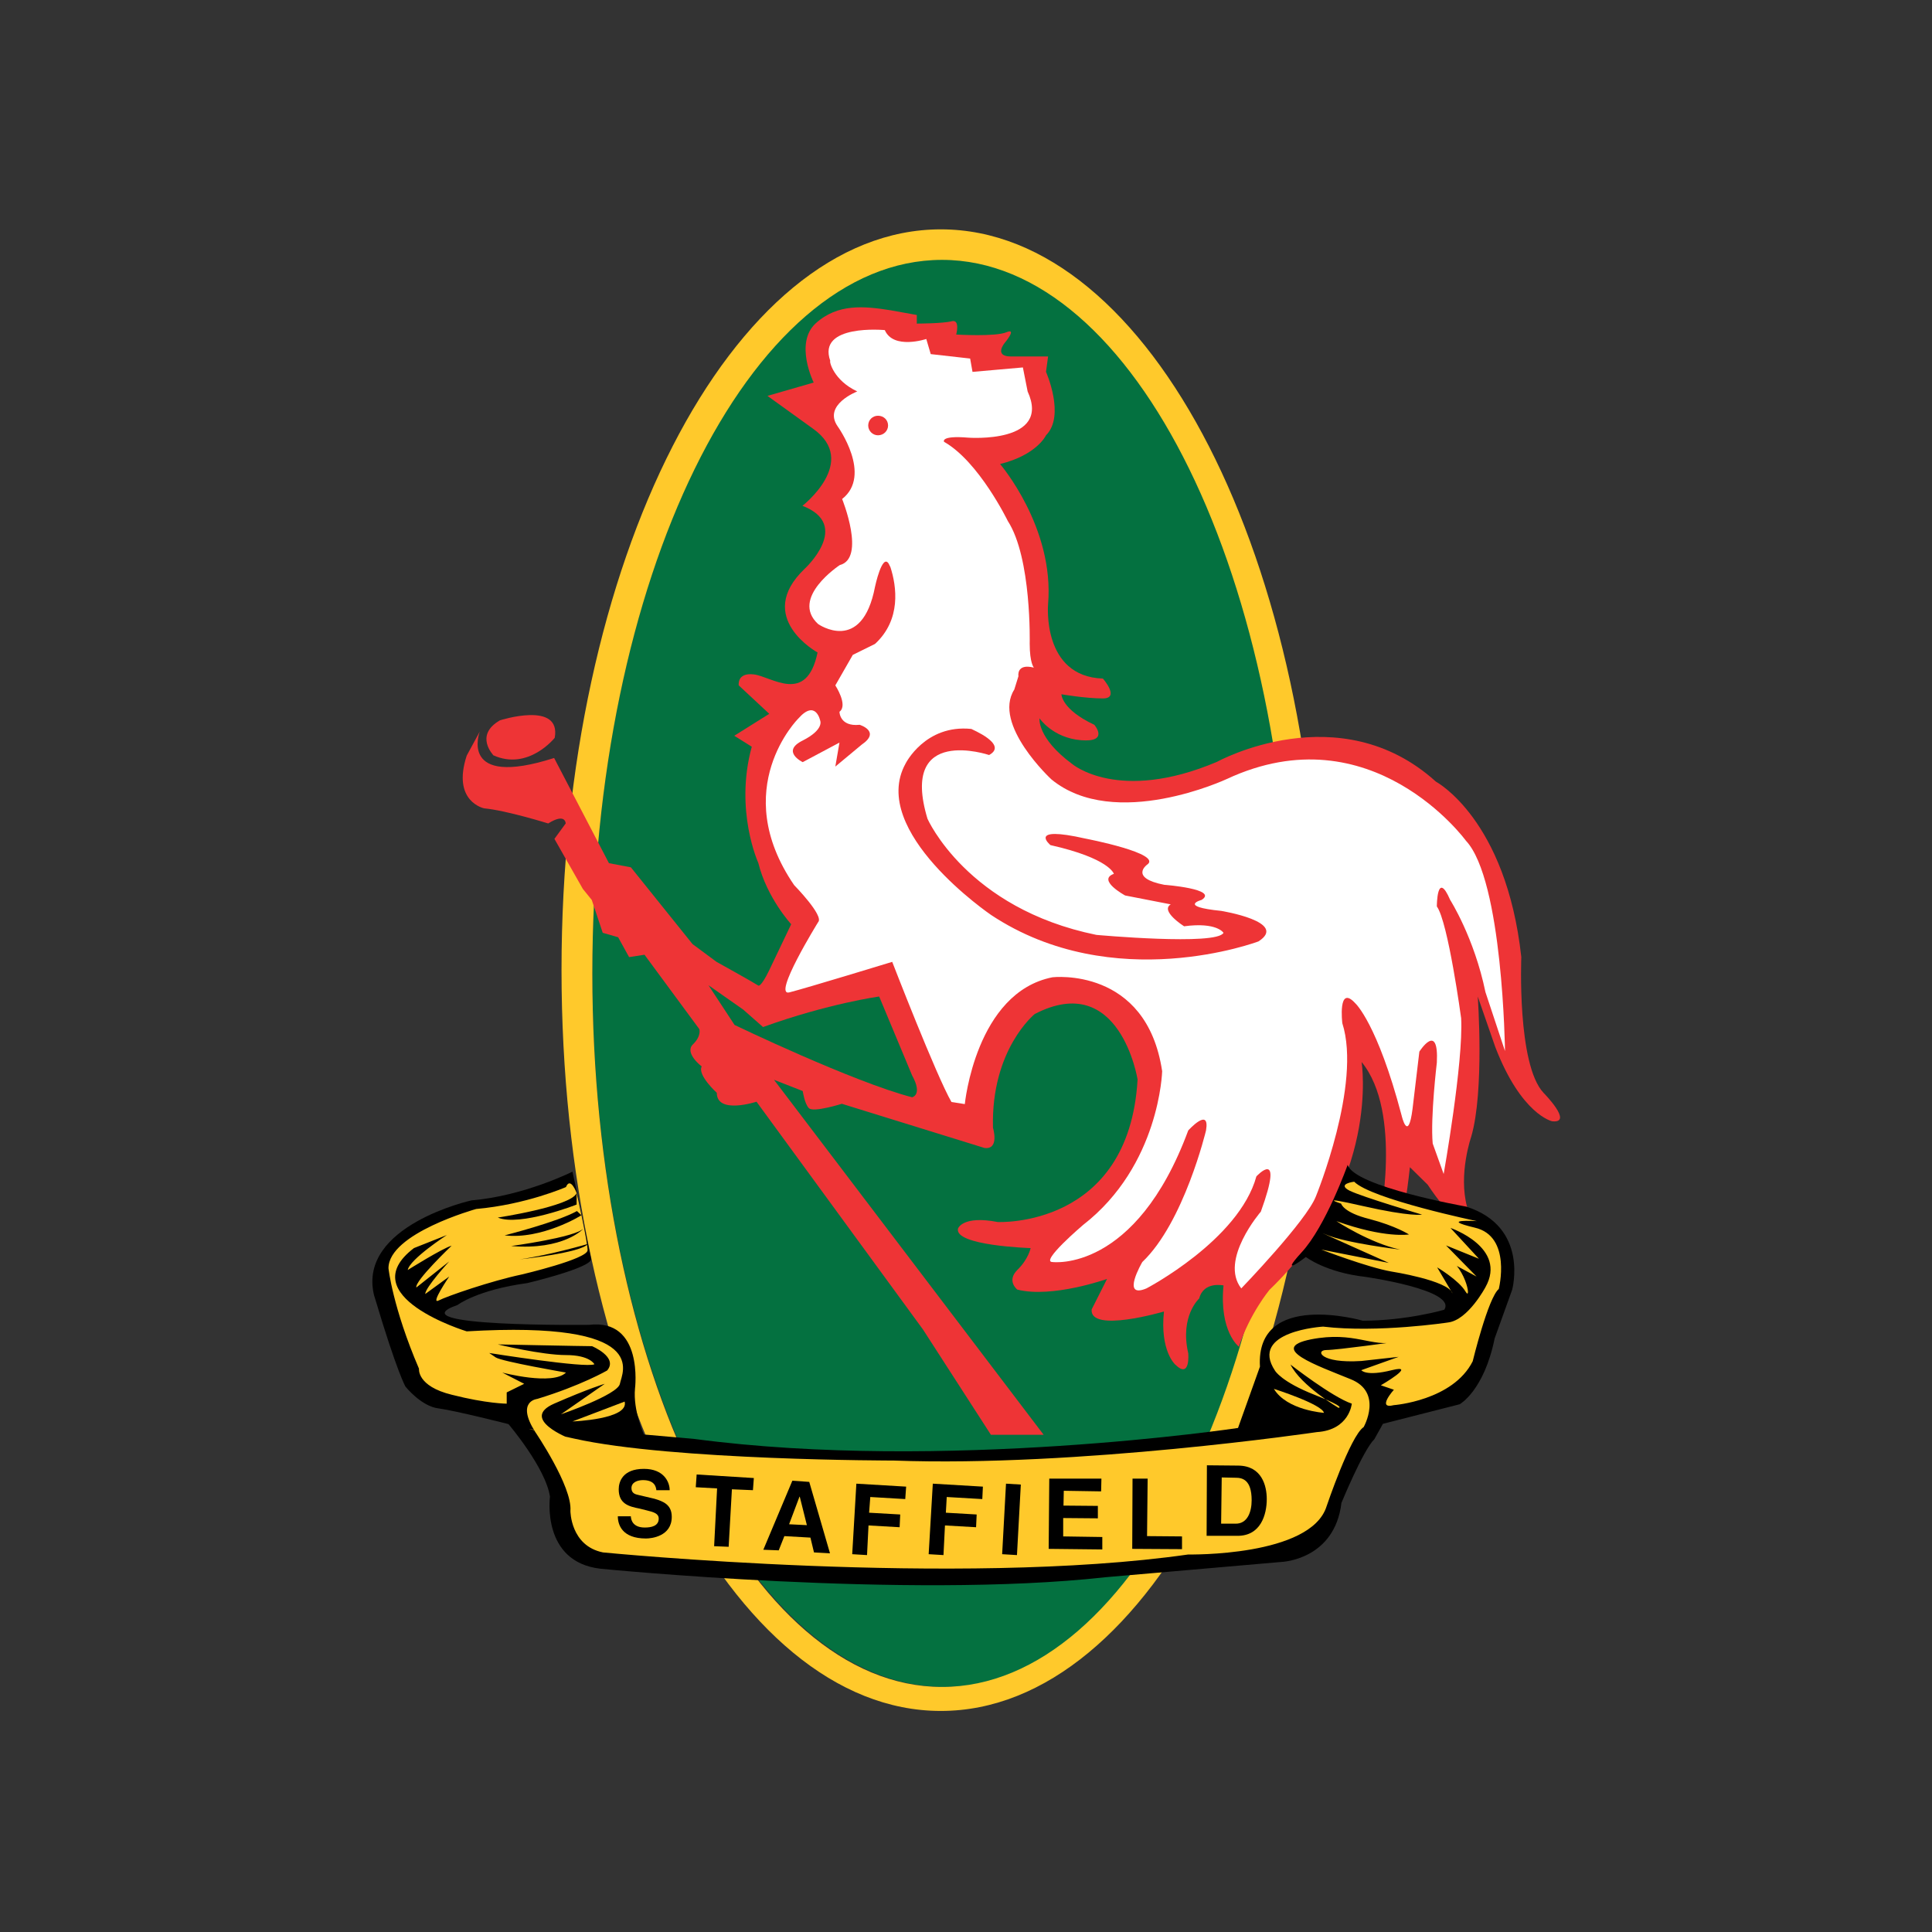 <?xml version="1.0" encoding="UTF-8"?> <svg xmlns="http://www.w3.org/2000/svg" xmlns:xlink="http://www.w3.org/1999/xlink" version="1.1" id="layer" x="0px" y="0px" viewBox="0 0 652 652" style="enable-background:new 0 0 652 652;" xml:space="preserve"><rect x="0" y="0" width="652" height="652" fill="#333333" stroke="none"/> <style type="text/css"> .st0{fill:#047140;} .st1{fill:#FFC92B;} .st2{fill:#EE3436;} .st3{fill:#FFFFFF;} </style> <path class="st0" d="M437.3,328.2c0,133.1-53.2,241.1-118.7,241.1c-65.6,0-118.7-108-118.7-241.1c0-133.3,53.1-241.2,118.7-241.2 C384,86.9,437.3,194.9,437.3,328.2"></path> <path class="st1" d="M317.5,77.4c-70.7,0-128,111.9-128,249.9c0,138.1,57.3,250.1,128,250.1c70.7,0,128-111.9,128-250.1 C445.4,189.3,388.2,77.4,317.5,77.4 M317.9,569.3c-65.2,0-118-107.8-118-240.8c0-133,52.8-240.8,118-240.8 c65.1,0,118,107.8,118,240.8C435.8,461.5,383,569.3,317.9,569.3"></path> <path class="st2" d="M259,133.6l15.6-4.5c0,0-6.6-13.3,0.7-20c7.4-6.7,16.3-5.8,25.2-4.4l8.9,1.6v2.9c0,0,8.8,0,11.8-0.8 c2.9-0.7,1.5,4.5,1.5,4.5s13.4,0.8,17-0.8c3.7-1.5-0.7,3.7-0.7,3.7s-3.7,4.5,2.2,4.5h12.5l-0.7,5.2c0,0,6.6,14.8,0,21.4 c0,0-3,6.6-15.5,9.7c0,0,18.4,21.4,16.2,47.3c0,0-2.2,24.4,18.5,25.1c0,0,5.9,6.7,0,6.7c-5.9,0-14-1.4-14-1.4s0,5.1,11.1,10.3 c0,0,5.2,6-4.5,5.2c-9.6-0.8-14-7.4-14-7.4s-0.9,6.6,11,15.4c0,0,15.6,13.4,48.9-0.7c0,0,41.3-22.8,73.9,6.7 c0,0,23.7,12.6,28.8,59.2c0,0-1.5,36.2,7.5,45.8c0,0,10.3,10.4,2.9,9.6c0,0-10.4-2.2-19.2-25.1l-5.9-17c0,0,2.3,31.9-2.2,47.3 c0,0-4.4,12.6-1.4,23.7c0,0,4.4,8.9,0,7.4c0,0-5.9-3.7-13.3-14.9l-6-5.9c0,0-2.2,21.5-5.2,25.9c0,0-8.1,0.7-5.2-6.6 c0,0,8.1-37.8-5.9-54.8c0,0,6.6,40.6-31.1,76.9c0,0-6.7,8.1-10.3,19.2c0,0-6.7-5.1-5.2-20.7c0,0-6.7-1.5-8.2,4.4 c0,0-6.6,5.9-3.7,18.5c0,0,0.8,8.9-4.4,3.8c0,0-5.2-4.6-3.8-17.9c0,0-25.1,7.4-24.4-0.7l5.2-10.3c0,0-18.5,6.6-30.3,3.6 c0,0-3.7-2.9,0-6.6c3.8-3.7,4.5-7.4,4.5-7.4s-25.9-0.8-24.5-6.6c0,0,1.5-4.5,13.4-2.2c0,0,44.3,2.2,47.2-48.1c0,0-5.9-37-34.7-22.1 c0,0-14.8,11.9-14.1,38.4c0,0,2.3,7.5-2.9,6.8l-48.1-14.9c0,0-9.5,3-11.1,1.5c-1.5-1.5-2.1-5.8-2.1-5.8l-9.7-3.8l91,119.8h-17.8 l-22.9-35.5l-56.2-76.9c0,0-13.4,4.4-13.4-3c0,0-6.6-6-5.1-8.9c0,0-5.9-4.5-3-7.4c3-2.9,2.2-5.2,2.2-5.2l-18.5-25.1l-5.2,0.8 l-3.7-6.7l-5.2-1.5l-3.7-11.1l-3-3.7l-9.6-16.9l3.8-5.2c0,0,0-3.7-5.9,0c0,0-14.1-4.4-21.6-5.1c0,0-11-2.2-5.9-17.8l4.4-8.1 c0,0-7.4,19.3,25.1,8.9l18.5,35.5l7.4,1.4l20.8,25.9l8.1,6c0,0,11.9,6.6,14.1,8c0,0,0.8,0.8,3.7-5.2l7.4-15.5c0,0-8.2-8.9-11.1-20.7 c0,0-8.1-17.7-2.2-39.2l-5.9-3.7l11.8-7.4l-10.3-9.6c0,0-0.7-4.4,5.1-3.7c6,0.7,17.8,10.4,21.5-7.4c0,0-21.5-11.8-4.4-28.2 c0,0,16.2-14.8-0.7-21.3c0,0,19.2-14.9,3.6-26L259,133.6z"></path> <path class="st0" d="M239.1,332.5l8.8,13.4c0,0,39.9,19.2,59.9,24.4c0,0,3.7-0.7,0-7.4l-11.1-26.6c0,0-17,2.3-39.2,10.3l-6.7-5.9 L239.1,332.5z"></path> <path class="st3" d="M289.3,132.1c0,0-11.7,4.5-6.6,11.8c0,0,11.8,16.4,1.5,24.5c0,0,8.1,20-0.8,22.3c0,0-16.9,11.1-7.3,19.9 c0,0,14.8,10.4,19.2-12.6c0,0,2.4-11.3,4.6-7.8l0.6,1.2c2.1,6.5,3.7,17.7-5.2,25.9l-7.5,3.7l-5.9,10.3c0,0,4.4,6.7,1.4,8.9 c0,0,0,5.1,6.8,4.4c0,0,7.3,2.2,0.7,6.7l-8.9,7.4l1.4-8.1l-12.4,6.6c0,0-7.5-3.6,0-7.3c7.3-3.7,5.9-6.7,5.9-6.7s-1.5-7.4-7.4-0.7 c0,0-23.7,23.6-1.4,56.2c0,0,10.2,10.4,8.1,12.5c0,0-15.6,25.2-9.7,23.7c5.9-1.5,34.7-10.3,34.7-10.3s14.9,38.5,20,47.3l4.5,0.7 c0,0,3.7-37.7,29.6-42.8c0,0,31.7-3.7,37,31.7c0,0-0.8,31.8-26.7,51.9c0,0-14.7,12.5-10.3,12.5c0,0,28,3.7,45.8-44.4 c0,0,7.4-8.2,6,0c0,0-7.4,31-21.5,44.4c0,0-7.4,12.6,1.4,8.9c0,0,31.2-16.3,37.1-37.8c0,0,9.6-10.4,1.5,11.9c0,0-14.1,16.3-6.6,25.9 c0,0,22.1-22.9,25.2-31.1c0,0,15.5-37.8,8.9-58.4c0,0-1.6-13.3,4.4-6.7c0,0,7.4,6.7,15.6,37.8c0,0,2.2,9.6,3.7-2.2l2.3-19.3 c0,0,6.6-10.4,5.9,3.7c0,0-2.2,18.4-1.4,27.3l3.7,10.3c0,0,6.7-37.7,5.9-52.6c0,0-4.4-32.5-8.2-37.7c0,0,0-12.6,4.5-2.2 c0,0,8.1,12.7,11.9,31.1l6.6,19.9c0,0-0.7-57.7-13.2-71c0,0-31.8-43.6-80.7-20.8c0,0-37.8,17.7-59.2,0.1c0,0-20-18.5-12.5-30.3 l1.4-4.5c0,0-0.8-4.4,5.2-2.9c0,0-1.4-1.5-1.4-8.1c0,0,0.7-28.9-7.4-41.4c0,0-9.7-20-21.5-26.7c0,0-1.4-2.2,8.2-1.4 c0,0,28.1,2.1,20-15.6l-1.6-8.1l-17,1.5l-0.8-4.5l-13.3-1.5l-1.5-5.1c0,0-11.1,3.7-14-3c0,0-22.9-2.2-18.4,10.4 C279.8,121.8,281.2,128.3,289.3,132.1"></path> <path class="st2" d="M299.7,143.6c0,1.8-1.5,3.3-3.4,3.3c-1.8,0-3.3-1.5-3.3-3.3c0-1.9,1.5-3.3,3.3-3.3 C298.2,140.3,299.7,141.7,299.7,143.6"></path> <path class="st2" d="M333.8,254.8c0,0-30.4-10.3-20.8,21.5c0,0,13.3,30.3,57,39.2c0,0,40.7,3.7,42.9-0.7c0,0-2.2-3.7-13.3-2.2 c0,0-8.2-5.2-4.5-7.4l-15.4-3c0,0-9.6-5.2-3.8-7.3c0,0-1.4-5.2-21.4-9.7c0,0-8.1-6.7,11.8-2.2c0,0,26.6,5.1,20.7,8.9 c0,0-5.9,4.4,5.9,6.7c0,0,18.5,1.4,12.6,5.1c0,0-8.2,2.2,6.6,3.7c0,0,22.9,3.7,12.6,10.3c0,0-48.8,18.5-90.2-8.9 c0,0-41.5-28.2-28.9-51.1c0,0,6.6-13.3,22.2-11.7C327.8,246.1,340.4,251.2,333.8,254.8"></path> <path d="M193.2,395.4c0,0-16.3,8.2-34.1,9.7c0,0-38.4,8.5-32.9,31.9l0.4,1.3c7.3,24.5,10.2,29.6,10.2,29.6s5.3,6.7,11.2,7.4 c5.9,0.8,23.6,5.3,23.6,5.3s12.6,14.8,14,24.5c0,0-3,22,17,24.3c0,0,103.6,10.3,170.2,2.9l59.8-5.2c0,0,17.8-0.7,20.1-19.9 c0,0,7.3-17.8,11.1-21.5l2.9-5.2l25.9-6.6c0,0,8.2-4.5,11.8-22.2l5.9-16.4c0,0,5.9-21.3-15.5-28.1c0,0-37.8-6.7-40-14.1 c0,0-7.4,20.8-15.6,29.6c-8.1,8.9,1.5,1.5,1.5,1.5s6.7,5.2,20,6.7c0,0,31.1,4.4,26.7,11.1c0,0-12.6,3.7-27.5,3.7 c0,0-36.2-10.4-34.7,15.5l-7.4,20.7c0,0-99.2,14.9-183.5,3.7l-17-1.5c0,0-3.7-8.1-3-15.5c0,0,3-23.7-15.5-21.5 c0,0-65.9,0.8-44.4-6.7c0,0,6.6-5.1,23.6-7.4c0,0,21.5-5.1,21.5-8.1L193.2,395.4z"></path> <path class="st1" d="M191,400.6c0,0-13.4,5.9-30.3,7.4c0,0-29.6,8.2-29.6,20c0,0,1.4,13.2,10.3,33.9c0,0-0.8,5.9,11.1,8.8 c11.8,3,18.5,3,18.5,3v-3.8l5.9-2.9l-7.4-3.8c0,0,17,4.5,21.5,0c0,0-21.5-3.7-23.7-5.1l-2.2-1.5c0,0,32.6,5.2,35.5,3.8 c0,0-1.5-3.1-9.6-3.1c-8.2,0-23-3.6-23-3.6s28.8,0.6,31.8,0.6c0,0,8.9,3.7,5.1,8.2c0,0-8.8,5.1-23.6,9.6c0,0-7.3,0.7-0.7,11.1 c0,0,12.6,18.5,11.9,26.7c0,0,0,11.8,11,14c0,0,119.8,11.8,197.5,0.7c0,0,41.4,0.8,46.7-16.3c0,0,8-23.7,12.5-26.7 c0,0,6.7-11.8-4.5-16.2c-11-4.5-28.1-10.4-13.3-13.4c14.8-2.9,20.7,2.9,28.8,0.8c0,0-19.9,2.8-23.6,2.8c-3.7,0-2.2,4.6,11.8,3.7 l12.6-1.4l-12.6,4.5c0,0,1.5,2.2,10.3,0c8.9-2.2-3.7,5.1-3.7,5.1l4.4,1.5c0,0-6,6.7,0,5.2c0,0,19.9-1.5,26.6-14.8 c0,0,5.2-21.4,8.8-24.4c0,0,4.5-17.8-8.1-20.7c-12.6-3,0.7-2.2,0.7-2.2s-35.5-7.4-41.4-13.3c0,0-6,0.7-1.6,3 c4.5,2.2,24.5,8.1,24.5,8.1s-3.7,0.8-20-2.9c-16.2-3.7-7.3-0.8-7.3-0.8s0.7,3,9.6,5.2c8.8,2.3,13.3,5.2,13.3,5.2s-8.1,1.4-24.5-4.5 c0,0,11.2,7.4,21.5,9.6c0,0-18.5-2.2-25.1-5.1c-6.7-2.9,21.3,9.6,21.3,9.6l-22.8-4.5c0,0,15.6,6,23.6,7.4c0,0,19.3,3,20.7,7.4 l-5.2-8.8c0,0,7.4,4.4,9.6,8.2c2.2,3.7,0-9.7-8.1-12.6c-8.2-3,11.8,7.5,11.8,7.5l-10.3-10.5l11.1,4.5l-9.6-10.4 c0,0,19.3,6.6,11.8,20c0,0-5.9,11.1-12.6,11.9c0,0-23.7,3.6-42.2,1.4c0,0-25.1,1.5-16.2,14.9c0,0,2.1,3.7,13.3,8.1 c11.1,4.4,8.1,4.4,8.1,4.4s-12.6-7.4-16.2-14.6c0,0,14.1,11,20.7,13.2c0,0-0.8,8.9-11.8,9.6c0,0-80.6,11.9-142.8,9.6 c0,0-74.7,0-107.8-7.4c-33.3-7.4-1.5,0-1.5,0s-17.1-6.6-5.3-11.8c11.9-5.2,17.1-6.7,17.1-6.7l-14.8,10.3c0,0,19.2-6.6,19.9-10.3 c0.7-3.8,11.1-21.4-51.7-17.7c0,0-39.1-11.9-17.8-28.1l11.1-4.4c0,0-12.5,8.1-13.2,11.8c0,0,11.8-7.4,14.8-8.2 c0,0-12.5,11.9-11.9,14.1l11.1-8.8c0,0-8.1,8.8-8.1,11l8.1-5.9c0,0-6.5,9.5-3.6,8.1c2.9-1.5,17.7-6.6,28.1-8.8 c0,0,22.2-5.2,22.2-8.2c0-2.9-3.7-19.3-3.7-19.3S192.5,396.9,191,400.6"></path> <path d="M168,410.9c0,0,24.4-3.7,26.6-8.2v3.8C194.7,406.5,175.4,414,168,410.9"></path> <path d="M170.3,416.9c0,0,17.8-4.5,24.4-8.2l1.5,1.4C196.2,410.2,182.8,418.4,170.3,416.9"></path> <path d="M172.5,420.5c0,0,21.5-2.9,24.4-5.9C196.9,414.7,190.2,422,172.5,420.5"></path> <path d="M175.4,425c0,0,20.8-2.2,23-5.2C198.4,419.8,185.8,423.5,175.4,425"></path> <path class="st1" d="M193.2,479.7c0,0,19.2-0.7,17.6-6.7L193.2,479.7z"></path> <path class="st1" d="M429.9,468.7c0,0,16.3,5.2,16.9,8.1C446.9,476.8,434.3,476,429.9,468.7"></path> <path d="M212.9,511.9c0.1,1.1,0.7,3.6,4.7,3.6c2.2,0,4.7-0.5,4.7-3c0-1.7-1.6-2.2-4.1-2.8l-2.4-0.6c-3.6-0.7-7-1.6-7-6.5 c0-2.5,1.3-6.9,8.5-6.9c6.8,0,8.7,4.5,8.7,7.2h-4.5c-0.1-1-0.5-3.4-4.5-3.4c-1.8,0-3.9,0.7-3.9,2.7c0,1.8,1.4,2.1,2.3,2.3l5.5,1.3 c3,0.9,5.8,2,5.8,6.1c0,6.6-6.9,7.3-8.7,7.3c-8.1,0-9.5-4.7-9.5-7.5H212.9z"></path> <polygon points="245.9,522 241,521.8 242,502.3 234.8,501.9 235.1,497.6 254.4,498.8 254.1,502.9 247,502.6 "></polygon> <path d="M262.8,523.2l-5.2-0.2l9.8-23.3l5.7,0.4l7,24.1l-5.4-0.3l-1.2-5l-8.8-0.5L262.8,523.2z M266.3,514.4l6,0.3l-2.4-9.6h-0.1 L266.3,514.4z"></path> <polygon points="292.6,524.8 287.6,524.5 289,500.7 305.8,501.7 305.5,505.9 293.7,505.2 293.3,510.5 303.8,511.1 303.6,515.4 293.1,514.8 "></polygon> <polygon points="318.4,524.8 313.4,524.5 314.8,500.7 331.7,501.7 331.5,505.9 319.5,505.2 319.2,510.5 329.6,511.1 329.4,515.4 318.9,514.8 "></polygon> <polygon points="343.2,524.8 338.2,524.5 339.5,500.7 344.5,501 "></polygon> <polygon points="371.6,503.3 359,503.1 358.9,508.1 370.5,508.2 370.5,512.4 358.8,512.3 358.8,518.5 372,518.7 372,522.9 353.9,522.7 354.1,499 371.7,499 "></polygon> <polygon points="387.1,518.4 398.9,518.5 398.9,522.8 382.1,522.7 382.2,499 387.3,499 "></polygon> <path d="M407.3,494.5l10.6,0.1c8,0.1,9.6,6.9,9.6,11.3c0,5.2-2,12.5-10,12.4l-10.3,0L407.3,494.5z M412.1,514.2h4.8 c4.1,0.1,5.5-4,5.5-7.9c0-7-3.2-7.6-5.4-7.6l-4.7-0.1L412.1,514.2z"></path> <path class="st2" d="M168.7,243.1c0,0,20.8-6.7,18.5,5.9c0,0-8.9,11.2-20.7,5.9C166.6,254.9,159.9,248.2,168.7,243.1"></path> </svg> 